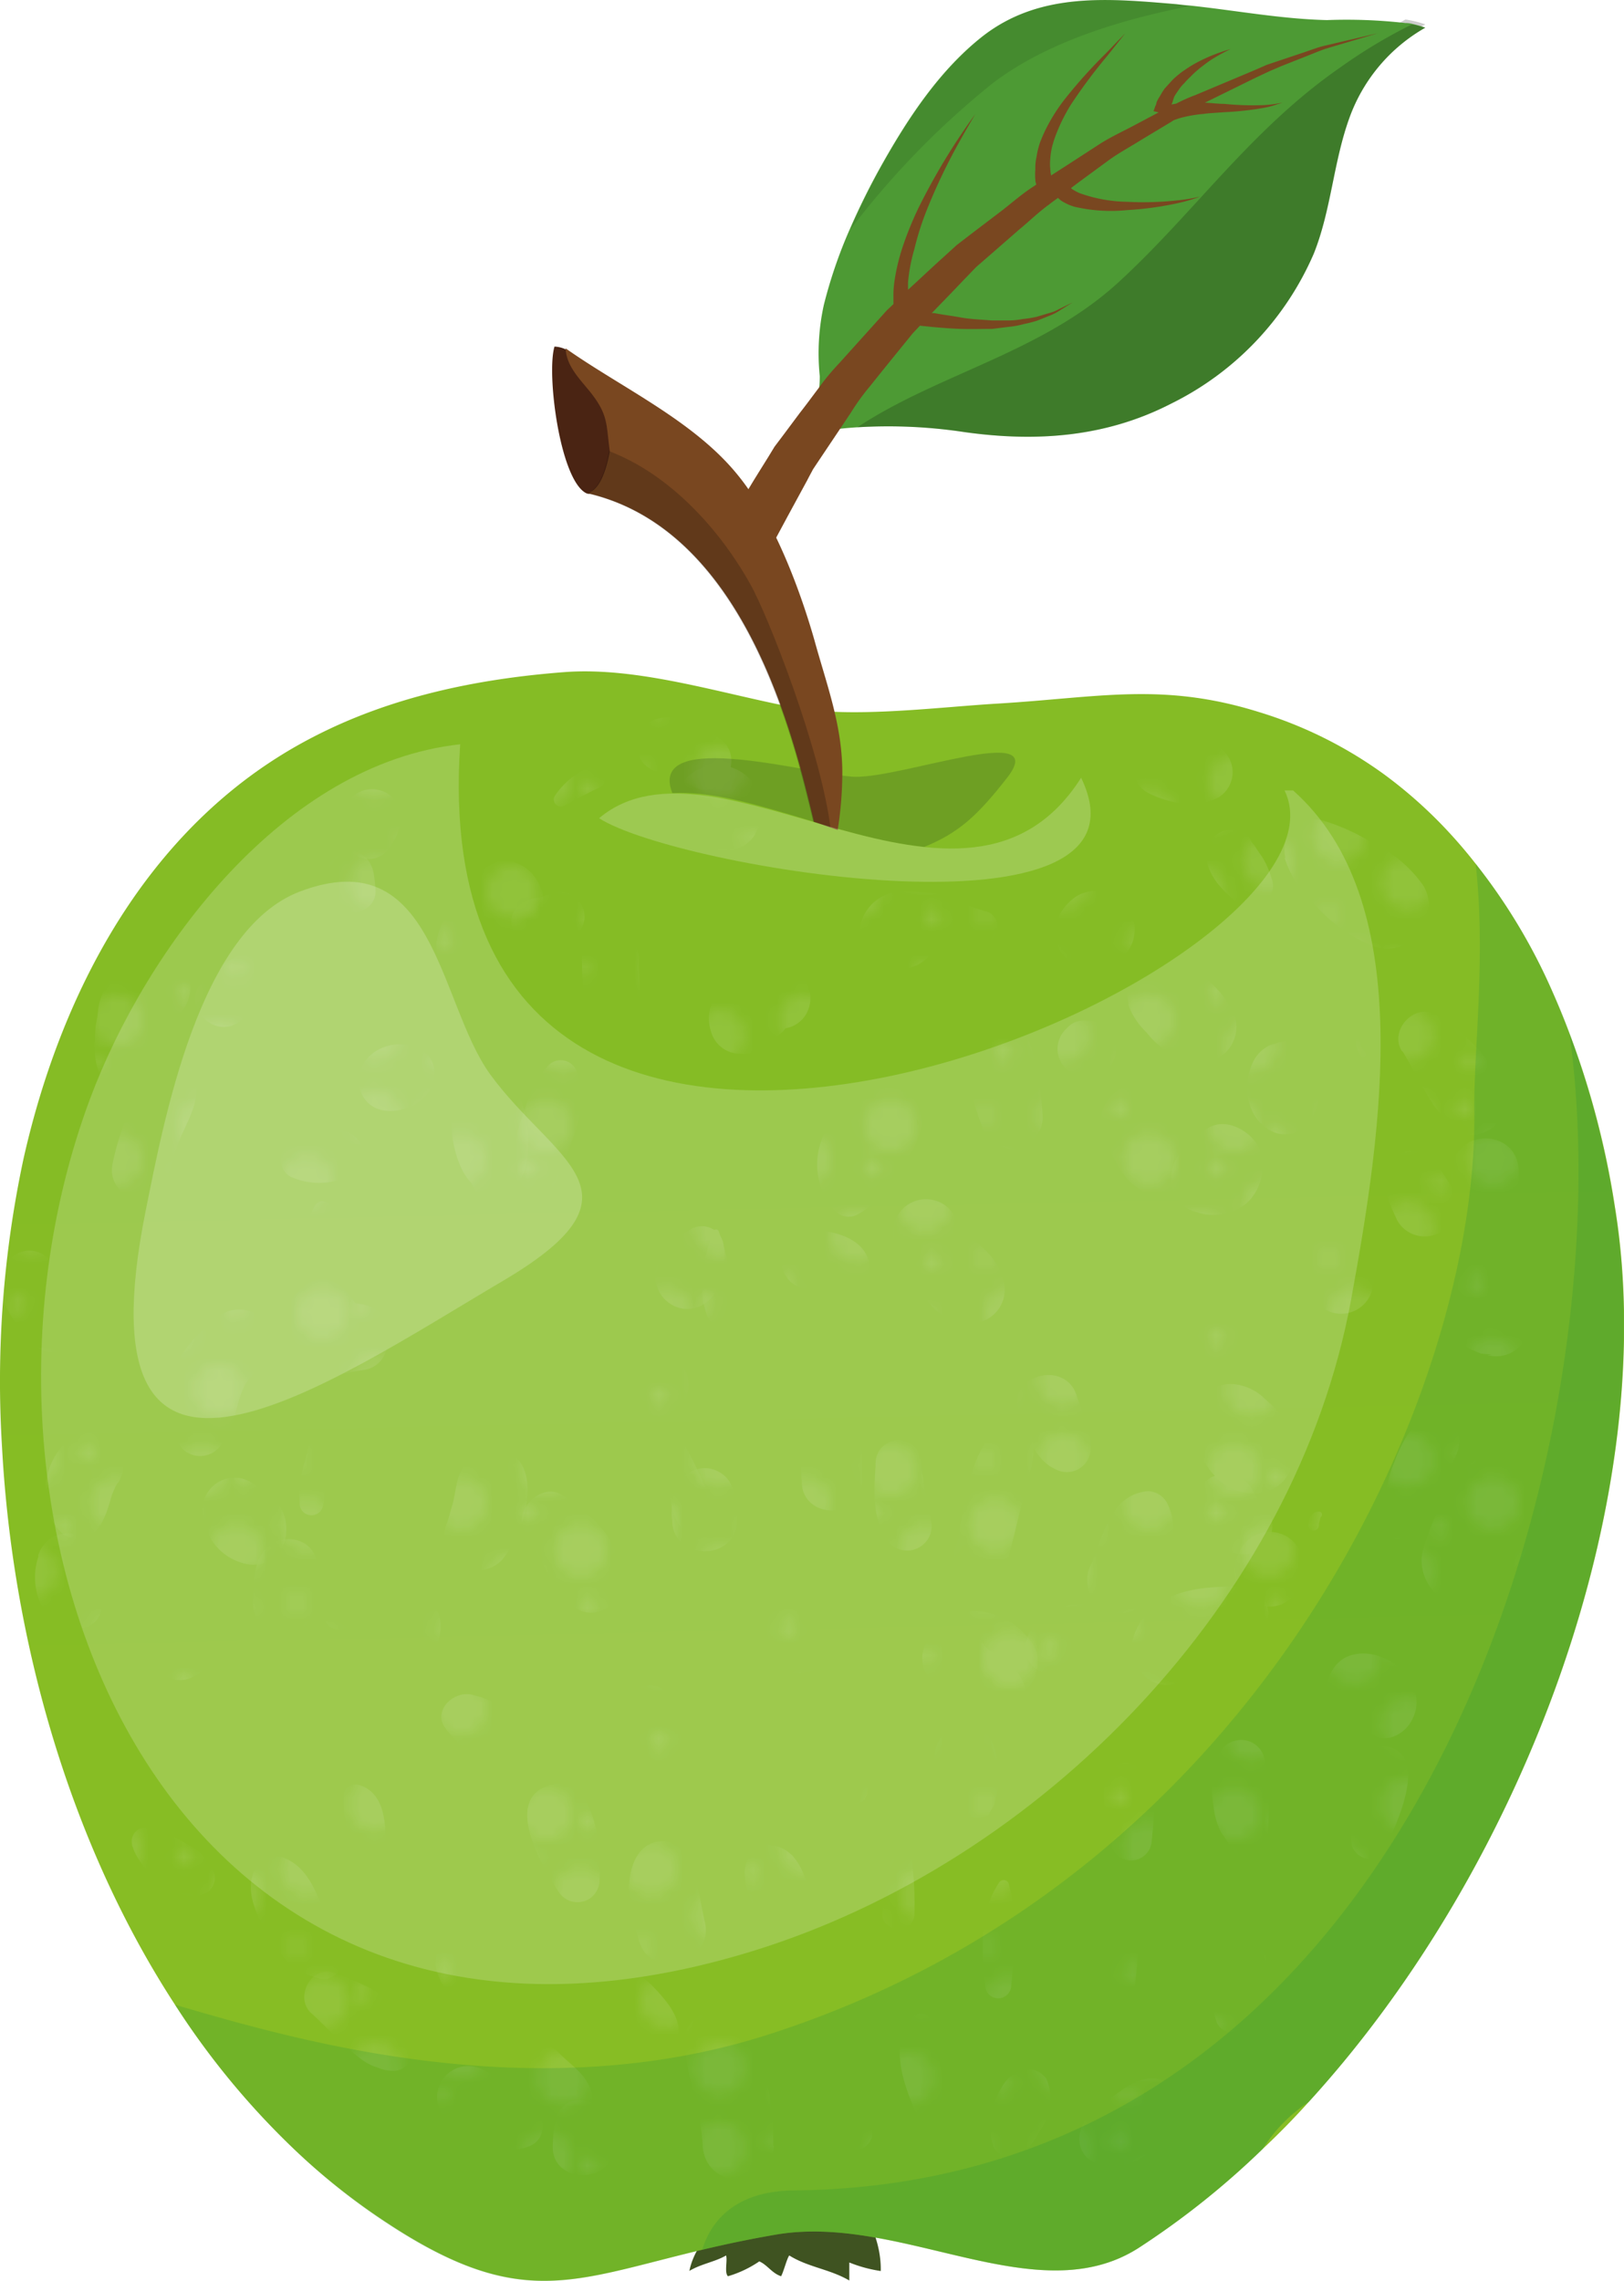 <svg xmlns="http://www.w3.org/2000/svg" xmlns:xlink="http://www.w3.org/1999/xlink" width="48.29mm" height="67.8mm" viewBox="0 0 136.89 192.19"><defs><style>.cls-1{fill:none;}.cls-15,.cls-2,.cls-8{fill:#fff;}.cls-3{fill:#3f5321;}.cls-4{fill:url(#Безымянный_градиент_3);}.cls-13,.cls-5{opacity:0.1;}.cls-6{fill:url(#Unnamed_Pattern_3);}.cls-13,.cls-7{fill:#010101;}.cls-14,.cls-15,.cls-7,.cls-9{opacity:0.2;}.cls-13,.cls-14,.cls-15,.cls-7,.cls-8,.cls-9{isolation:isolate;}.cls-8{opacity:0.19;}.cls-9{fill:#182e1a;}.cls-10{fill:#4d9a34;}.cls-11{fill:#4a2413;}.cls-12{fill:#794720;}.cls-14{fill:#1b8d37;}</style><linearGradient id="Безымянный_градиент_3" x1="67.25" y1="643.47" x2="70.04" y2="512.09" gradientTransform="matrix(1, 0, 0, -1, 0, 701.23)" gradientUnits="userSpaceOnUse"><stop offset="0.2" stop-color="#85bc25"/><stop offset="0.74" stop-color="#87bd24"/></linearGradient><pattern id="Unnamed_Pattern_3" data-name="Unnamed Pattern 3" width="28.8" height="28.8" patternTransform="matrix(1, 0, 0, -1, 23, 844.98)" patternUnits="userSpaceOnUse" viewBox="0 0 28.8 28.8"><rect class="cls-1" width="28.8" height="28.8"/><rect class="cls-1" width="28.8" height="28.8"/><path class="cls-2" d="M25.92,8.64a.72.72,0,1,1-.72.72h0A.72.72,0,0,1,25.92,8.64Z"/><path class="cls-2" d="M14,.8a.72.72,0,1,1-.72.72A.72.72,0,0,1,14,.8Z"/><path class="cls-2" d="M3.6,1.56a.72.72,0,1,1-.72.72h0A.72.72,0,0,1,3.6,1.56Z"/><path class="cls-2" d="M26.64,13a.72.72,0,1,1-.72.72h0A.72.72,0,0,1,26.64,13Z"/><path class="cls-2" d="M14.4,11.15a.72.72,0,1,1-.72.72h0A.72.72,0,0,1,14.4,11.15Z"/><path class="cls-2" d="M2,13.26a.72.72,0,1,1-.72.72A.72.72,0,0,1,2,13.26Z"/><path class="cls-2" d="M26.64,23.8a.72.72,0,1,1-.72.72h0A.72.72,0,0,1,26.64,23.8Z"/><path class="cls-2" d="M13.32,25.92a.72.72,0,1,1-.72.72.72.72,0,0,1,.72-.72Z"/><path class="cls-2" d="M2,25.28a.72.72,0,1,1-.72.72A.72.72,0,0,1,2,25.28Z"/><path class="cls-2" d="M7.53,9.36a.72.72,0,1,1-.72.72h0A.72.72,0,0,1,7.53,9.36Z"/><path class="cls-2" d="M21.6,6.48a.72.72,0,1,1-.72.72h0A.72.72,0,0,1,21.6,6.48Z"/><path class="cls-2" d="M11.2,19.44a.72.72,0,1,1-.72.72.72.72,0,0,1,.72-.72Z"/><path class="cls-2" d="M21.6,20.88a.72.72,0,1,1-.72.72h0A.72.72,0,0,1,21.6,20.88Z"/><path class="cls-2" d="M15.84,2.88A2.16,2.16,0,1,1,13.68,5h0A2.16,2.16,0,0,1,15.84,2.88Z"/><path class="cls-2" d="M4.2,7.17A2.16,2.16,0,1,1,2,9.33,2.16,2.16,0,0,1,4.2,7.17Z"/><path class="cls-2" d="M20.16,13.68A2.16,2.16,0,1,1,18,15.84v0A2.16,2.16,0,0,1,20.16,13.68Z"/><path class="cls-2" d="M8.64,14.4a2.16,2.16,0,1,1-2.16,2.16h0A2.16,2.16,0,0,1,8.64,14.4Z"/><path class="cls-2" d="M23,23a2.16,2.16,0,1,1-2.12,2.2v0A2.16,2.16,0,0,1,23,23Z"/><path class="cls-2" d="M8.64,23.8A2.16,2.16,0,1,1,6.48,26a2.16,2.16,0,0,1,2.16-2.2Z"/><path class="cls-2" d="M8.64,1.56A2.16,2.16,0,1,1,6.48,3.72h0A2.16,2.16,0,0,1,8.64,1.56Z"/><path class="cls-2" d="M24.48.72a2.16,2.16,0,1,1-2.16,2.16h0A2.16,2.16,0,0,1,24.48.72Z"/><path class="cls-2" d="M15.84,20.16a2.16,2.16,0,1,1-2.16,2.16h0A2.16,2.16,0,0,1,15.84,20.16Z"/><path class="cls-2" d="M25.92,16.2a2.16,2.16,0,1,1-2.16,2.16h0A2.16,2.16,0,0,1,25.92,16.2Z"/><path class="cls-2" d="M2.88,18.36A2.16,2.16,0,1,1,.72,20.52h0A2.16,2.16,0,0,1,2.88,18.36Z"/><path class="cls-2" d="M-.72,19.44"/></pattern></defs><g id="Слой_2" data-name="Слой 2"><g id="Слой_1-2" data-name="Слой 1"><path class="cls-3" d="M63.62,184.86c-2.45,1.6-5,3.91-5.51,6.48,1-.6,2.17-.76,3.09-1.3.14.41-.16,1.44.16,1.75A9.36,9.36,0,0,0,64,190.54c.66.27,1.07,1,1.84,1.25.21-.37.49-1.5.69-1.75,1.6,1,3.43,1.15,5.06,2.11,0,0,0-1.33,0-1.52a11.5,11.5,0,0,0,2.65.72c.08-3.22-2.06-7.36-5.52-7.42Z"/><path class="cls-4" d="M110.3,177.12c-1.24,1.38-2.52,2.68-3.85,3.93A69,69,0,0,1,96,189.39c-8.61,5.54-20-2.91-30.58-1.11-15.79,2.69-19.63,7.7-32.82-1A54.92,54.92,0,0,1,24.7,181a66.38,66.38,0,0,1-9.95-12.09c-8.85-13.58-13.7-30.65-14.58-47A89.56,89.56,0,0,1,2,97.55c2.67-11.8,8.18-23.29,17.51-30.93a39.26,39.26,0,0,1,6.88-4.52c6.58-3.41,13.86-4.91,21.17-5.47,6.25-.48,13.27,1.83,19.47,3,4.84.9,12.11-.06,17.08-.35,8.58-.52,13.88-1.82,22,.71a35.64,35.64,0,0,1,10.61,5.29,38.61,38.61,0,0,1,4.86,4.26,41.28,41.28,0,0,1,2.81,3.24,49.11,49.11,0,0,1,6.51,10.87,71.8,71.8,0,0,1,5.22,18C140.07,125.79,128.69,157,110.3,177.12Z"/><g class="cls-5"><path class="cls-6" d="M95.59,85.37c.48.56-.76-1.6-.43-.55A6.42,6.42,0,0,0,96.65,87a7.19,7.19,0,0,0,3.66,2.49,3.29,3.29,0,0,0,3-.81,3.06,3.06,0,0,0,.8-3,7.9,7.9,0,0,0-2.72-3.41,6.37,6.37,0,0,0-2.22-1.45c-1-.3,1.1.91.54.43a3,3,0,0,0-4.16,4.18Z"/><path class="cls-6" d="M108.28,72.28A9.26,9.26,0,0,0,111,76.4a12.76,12.76,0,0,0,5,3.41,3.54,3.54,0,0,0,4-5.16,10.86,10.86,0,0,0-4.26-3.6,18.14,18.14,0,0,0-4.23-1.92,2.58,2.58,0,0,0-3.16,3.15Z"/><path class="cls-6" d="M91.64,181.81c1.63,1.26,3.24.77,4.9-.18s3.57-3.53,2.47-5.37-3.08-1.14-4.46-.15-3.12,1.87-3.49,3.52a2.25,2.25,0,0,0,.58,2.18Z"/><path class="cls-6" d="M85.78,181.57a8.27,8.27,0,0,0,1-.71,8.94,8.94,0,0,0,1-1.53,4.31,4.31,0,0,0,.44-4.13,1.76,1.76,0,0,0-1.93-.78c-1.41.23-2,1.64-2.53,2.83a5.17,5.17,0,0,0-.06,3.47,1.44,1.44,0,0,0,2.09.85Z"/><path class="cls-6" d="M85.24,167.28c.14-1.52.29-3,.31-4.53a17.88,17.88,0,0,0-.51-4,.45.45,0,0,0-.55-.33.46.46,0,0,0-.28.21,8.31,8.31,0,0,0-1.29,3.46,26.37,26.37,0,0,0,.12,5.18,1.1,1.1,0,0,0,2.2,0Z"/><path class="cls-6" d="M95.63,167.43a27.09,27.09,0,0,0,.27-2.72c0-2.19-2.7-2.64-3.85-1a4.13,4.13,0,0,0,.36,5.09c1.18,1.39,3.07.14,3.21-1.33Z"/><path class="cls-6" d="M105,170.05c-.09-1.58,1-2.78,1.59-4.16.54-1.19-.62-2.71-1.93-1.92a5.3,5.3,0,0,0-2.1,6.4c.45,1.24,2.51,1.15,2.41-.33Z"/><path class="cls-6" d="M116.7,155.9c.83-1.85,3.8-7.76.4-8.7s-3.25,6.07-3.19,7.94c0,1.38,2.14,2.2,2.79.76Z"/><path class="cls-6" d="M106.76,154.22c.15,1,.13-.48.16-.74a11,11,0,0,0,0-1.52,12.06,12.06,0,0,0-.38-3.93A2,2,0,0,0,104,146.7a2,2,0,0,0-1.12.85c-1,1.34-.84,3-.6,4.6a6.37,6.37,0,0,0,.56,2.06c.23.46.6.85.83,1.3,1,1.86,3.34.44,3.08-1.3Z"/><path class="cls-6" d="M97.08,155.14c.19-2.2.75-5.6-1.82-6.56a1.43,1.43,0,0,0-1.44.38c-1.48,1.53-.4,4.28-.23,6.18a1.75,1.75,0,0,0,3.49,0Z"/><path class="cls-6" d="M83.38,152.86c.08-.33.36-.52.46-.88a8,8,0,0,1,.22-1,7,7,0,0,0-.24-3.7,2.61,2.61,0,0,0-2.47-1.88,2.56,2.56,0,0,0-2.46,1.88A5.53,5.53,0,0,0,80,152.07a6,6,0,0,0,1.37.91,2.54,2.54,0,0,0,1.84,0,.17.17,0,0,0,.13-.13Z"/><path class="cls-6" d="M68.2,162.55c.78-1.18.15-3.17-.37-4.38a5.31,5.31,0,0,0-1-1.78,3.22,3.22,0,0,0-1.27-.81,2.24,2.24,0,0,0-1.15,0c.94.19,1.22.2.82,0a1.3,1.3,0,0,0-1.77.52,1.22,1.22,0,0,0-.1.24c-.22.59,1.3-1.46.09-.25a2.54,2.54,0,0,0-.69,1.73,5.68,5.68,0,0,0,.53,2.19c.42,1.22,1.39,3.1,2.74,3.37a2,2,0,0,0,2.14-.86Z"/><path class="cls-6" d="M52.82,144.46c.64,1.78,1,3.6,3,4.17a1,1,0,0,0,1.12-.48c1.27-1.69.42-3.63-.54-5.23-1.13-1.88-4.42-.64-3.63,1.52Z"/><path class="cls-6" d="M50.84,166c-1,1.41.42,3.78,1.26,4.92s3.59,3.36,4.79,1.3c1.07-1.82-.86-3.82-2-5C54.09,166.5,51.8,164.64,50.84,166Z"/><path class="cls-6" d="M68.87,179.37a14.36,14.36,0,0,0,2.89,1.71,1.43,1.43,0,0,0,1.38-2.38,9.8,9.8,0,0,0-2.69-2c-1.8-1-3.37,1.71-1.6,2.72Z"/><path class="cls-6" d="M80,176.25a9.46,9.46,0,0,1-.9-2.94,8.31,8.31,0,0,0-.69-3.22.88.88,0,0,0-1.22-.31,1.09,1.09,0,0,0-.17.13c-2.17,2-.87,5.77.16,8,.88,1.9,3.74.25,2.82-1.65Z"/><path class="cls-6" d="M77.08,161.2a30,30,0,0,0-.26-4.83.64.64,0,0,0-.8-.44.65.65,0,0,0-.27.15c-1.35,1.32-1.27,3.37-1.36,5.12s2.76,1.74,2.69,0Z"/><path class="cls-6" d="M72.94,150.38c.09.4.1.36,0-.09-.08-.23-.13-.48-.22-.73-.19-.6-.09-1.24-.3-1.83-.33-.92-1-2-2.09-1.31C68,147.78,69.41,152.08,72,152a1.09,1.09,0,0,0,1.11-1.09,1.19,1.19,0,0,0-.14-.56Z"/><path class="cls-6" d="M50.54,158.4c.19-2.36-.32-9.07-4.15-8-4.12,1.14-.63,7,.7,9a1.88,1.88,0,0,0,2.58.59,1.91,1.91,0,0,0,.87-1.53Z"/><path class="cls-6" d="M32.51,156.07c0-2,.12-4.94-2.23-5.67a1,1,0,0,0-1.29.72h0a6.68,6.68,0,0,0,.14,2.23,16.54,16.54,0,0,1,.22,2.72A1.58,1.58,0,0,0,32.51,156.07Z"/><path class="cls-6" d="M28.75,164c.05.6,0,.55-.05-.16a6.69,6.69,0,0,0-.54-1.19c-.33-.67-.72-1.31-1-2-.7-1.72-1.53-3.56-3.41-4.18a2,2,0,0,0-2.4,1.37c-.7,1.85.52,4,1.49,5.58a10.86,10.86,0,0,0,1.64,2.11,6.46,6.46,0,0,0,2.26,1.12c1.44.6,2.89-1.41,2-2.63Z"/><path class="cls-6" d="M26.24,169.63c.93.83,1.77,1.77,2.71,2.59,1.14,1,2.06,2,3.65,2.13L31.45,174a3.12,3.12,0,0,0,1.6.48c1.14.08,1.79-1,1.92-1.92.45-3.44-4.08-5.34-6.77-6.33-1.92-.7-3.4,2-2,3.37Z"/><path class="cls-6" d="M38,178.87c2,1.08,4.13,2.91,6.51,2a1.74,1.74,0,0,0,1.18-2.07c-.54-2.41-3-3.44-5-4.42a2.63,2.63,0,0,0-2.63,4.55Z"/><path class="cls-6" d="M51.68,180.81c-.07-1.71-.76-3.85-2.84-3.85s-2.2,2.34-2.25,3.85C46.48,184.1,51.8,184.09,51.68,180.81Z"/><path class="cls-6" d="M40.91,167.28V165.8a1.55,1.55,0,0,0,0-.8c.1.64,0-.2,0-.44-.18-1.34-2-1.87-3-1.24a2.45,2.45,0,0,0-1.19,2.26A4.42,4.42,0,0,0,38,168.09c.9,1.19,3,.93,3-.81Z"/><path class="cls-6" d="M43.65,176.49a9.87,9.87,0,0,0,3.69,2.27,2.07,2.07,0,0,0,2.32-3c-.57-1.22-1.6-1.82-2.51-2.76C44.9,170.72,41.29,174.38,43.65,176.49Z"/><path class="cls-6" d="M65.18,180.81c0-3.79-.52-7.77-3.29-10.52a2.43,2.43,0,0,0-2.4-.64,2.83,2.83,0,0,0-.59.25A2.42,2.42,0,0,0,57.67,172c.18,3,1.4,5.77,1.56,8.78.21,3.81,5.89,3.85,6,0Z"/><path class="cls-6" d="M59.39,161.84c-.48-2-1-7.5-4.2-6.62-1.68.48-2.15,2.41-2.18,3.93a18.73,18.73,0,0,0,.81,4.22C54.69,167,60.33,165.46,59.39,161.84Z"/><path class="cls-6" d="M52.4,155.09l-.42-.43c0-.07-.11,0-.1,0,.06.31.19.49.52.51C52.47,155.19,52.46,155.09,52.4,155.09Z"/><path class="cls-6" d="M43.42,144.55a9.14,9.14,0,0,0-3.7-1.77c-1.49-.31-3.28,1.35-2.18,2.83.82,1.13,1.92,1.89,2.79,2.94a2.57,2.57,0,0,0,3.6,0C45.21,147.27,44.69,145.53,43.42,144.55Z"/><path class="cls-6" d="M29.76,135.33c-.62-1-1.21-2-2.38-2.33a.7.7,0,0,0-.85.5.69.69,0,0,0,0,.35,12.37,12.37,0,0,0,.78,2.51C28,138.23,30.77,136.92,29.76,135.33Z"/><path class="cls-6" d="M27.28,126.67c.06-.79.25-1.56.35-2.33a8,8,0,0,0-.2-2.53.73.73,0,0,0-1.4,0c-.19.88-.48,1.69-.64,2.58a10.25,10.25,0,0,0-.14,2.28,1,1,0,1,0,2,0Z"/><path class="cls-6" d="M18.78,110.69c-3,1.92-7.17,7.45-3.73,10.79-.21-.38-.43-.74-.65-1.11a5.53,5.53,0,0,0,1,1.72,2.12,2.12,0,0,0,3.28-.43,4.79,4.79,0,0,0,.57-1.29c-.21.37-.43.73-.65,1.11,1.74-1.66,1-4.33,3-5.89a2.92,2.92,0,0,0,1-3.89A2.85,2.85,0,0,0,18.78,110.69Z"/><path class="cls-6" d="M16.6,137.44l-.31-.14A2.29,2.29,0,1,0,14,141.25a2.31,2.31,0,0,0,2.33,0l.31-.15a2.14,2.14,0,0,0,0-3.66Z"/><path class="cls-6" d="M26.53,135.07c0-1,.2-2,.21-3,0-2.6-3.27-3.16-4.61-1.24-.81,1.17-.78,2.84-.8,4.22,0,3.37,5.23,3.37,5.2,0Z"/><path class="cls-6" d="M32.41,141.26c2.86,1.79,5.9-3.62,4.28-5.82a1.83,1.83,0,0,0-2.84-.36c-.87.91-.85,2.06-1.17,3.19a13,13,0,0,0-.71,2.22A.89.89,0,0,0,32.41,141.26Z"/><path class="cls-6" d="M42.27,131.48a9.37,9.37,0,0,0,1.93-3.89c.53-2.13.48-4.71-1.9-5.5-1.64-.54-3.27,1-3.69,2.49-.19.68-.27,1.39-.44,2.08-.09.33-.2.64-.28,1,0,0-.33,1-.09.4a3,3,0,0,0,.44,3.45,2.89,2.89,0,0,0,4,0Z"/><path class="cls-6" d="M30.75,109.93a13.93,13.93,0,0,1-2.2-.48c.78.78,1.55,1.56,2.33,2.33a7,7,0,0,0-2.45-3.61,2.47,2.47,0,0,0-3,.38c-1.8,1.5-1.64,3.9-.69,5.81a3.31,3.31,0,0,0,3.77,1.54,13.93,13.93,0,0,1,2.2-.48c2.73-.42,2.73-5.06,0-5.47Z"/><path class="cls-6" d="M28.28,103a3.2,3.2,0,0,0-.48-1.44.73.73,0,0,0-1-.24.69.69,0,0,0-.24.24,3.2,3.2,0,0,0-.48,1.44,1.11,1.11,0,0,0,.83,1.34,1.13,1.13,0,0,0,1.34-.84,1.4,1.4,0,0,0,0-.5Z"/><path class="cls-6" d="M27.58,95.53a3.47,3.47,0,0,1-1.07.16,5.12,5.12,0,0,0-2.05.64,1.62,1.62,0,0,0-.56,2.24,1.58,1.58,0,0,0,.56.56A5.83,5.83,0,0,0,29.61,99a2,2,0,0,0,.72-2.75A2.07,2.07,0,0,0,27.58,95.53Z"/><path class="cls-6" d="M14.12,99.32a18.62,18.62,0,0,1,1.44-4.22c.74-1.62,1.45-3.1.67-4.81a1.85,1.85,0,0,0-2.12-.86c-1.65.65-2.31,2.12-3,3.67a22.88,22.88,0,0,0-1.63,5c-.55,3,4,4.33,4.65,1.29Z"/><path class="cls-6" d="M20.43,85.85c.82-.8,1.79-1.41,2.57-2.26a2,2,0,0,0-.12-2.88A2.07,2.07,0,0,0,21,80.22a8.41,8.41,0,0,0-3.85,2.41c-2.14,2.06,1.12,5.29,3.26,3.25Z"/><path class="cls-6" d="M31.65,74.86c-.11-1-.1-2-.92-2.68a1.77,1.77,0,0,0-2.41,0c-.82.66-.81,1.72-.92,2.68-.31,2.73,4.56,2.73,4.24,0Z"/><path class="cls-6" d="M32.82,71.48a5.45,5.45,0,0,0,1-2.53A2.4,2.4,0,0,0,32,66.58a2.48,2.48,0,0,0-2.78,1.13c-.65,1.34-.77,3.14.55,4.16a2,2,0,0,0,3-.39Z"/><path class="cls-6" d="M38,92.58c-.15,2.41.21,6.33,2.46,7.7l-.85-.85a4.42,4.42,0,0,0,.87,1.38,1.73,1.73,0,0,0,2.41,0,4.9,4.9,0,0,0,1-1.93l-.56,1.06c1.26-1.07,1.24-3,1.18-4.47a8.86,8.86,0,0,0-1.36-4.27c-1.44-2.48-5-1.3-5.18,1.4Z"/><path class="cls-6" d="M47,99.23c1-2.67,2.82-6,1.64-8.87a1.44,1.44,0,0,0-2.38-.63c-2,2.14-2.53,5.65-3.4,8.37S46.08,101.81,47,99.23Z"/><path class="cls-6" d="M49.06,80.94c0,1.92.07,4.81,2.4,5.37a1.7,1.7,0,0,0,1.67-.43c1.2-1.36.69-3.27.73-4.94.09-3.12-4.91-3.12-4.81,0Z"/><path class="cls-6" d="M60.64,108.27a6.47,6.47,0,0,0,.38-3.14,1.86,1.86,0,0,0-2.77-1.58,7.39,7.39,0,0,0-2.65,2.59,2.8,2.8,0,0,0,1,3.78C58.28,110.88,60,109.88,60.64,108.27Z"/><path class="cls-6" d="M60.13,103.74c-.84,2.25-1.45,5.12-.4,7.41a.7.7,0,0,0,1,.24.62.62,0,0,0,.24-.24c1.06-2.29.45-5.16-.39-7.41a.21.21,0,0,0-.27-.14A.2.2,0,0,0,60.13,103.74Z"/><path class="cls-6" d="M62.13,128.07a5.06,5.06,0,0,0-.62-3.2,2.5,2.5,0,0,0-4.23,0,5.12,5.12,0,0,0-.62,3.2C56.66,131.59,62.13,131.59,62.13,128.07Z"/><path class="cls-6" d="M57.3,121.86c-1.32,2.29-1.29,6.07,1,7.77a1.27,1.27,0,0,0,1.72-.46,1.34,1.34,0,0,0,.12-.3,6.08,6.08,0,0,0-.78-3.75,33.82,33.82,0,0,0-1.59-3.26.28.28,0,0,0-.38-.1.35.35,0,0,0-.11.1Z"/><path class="cls-6" d="M72.67,124.82a39.73,39.73,0,0,0-.14-4.08c-.14-1.25-.82-3.37-2.4-3.37-1.42,0-2,1.63-2.32,2.72a16.91,16.91,0,0,0-.23,4.72c0,3.28,5.11,3.28,5.09,0Z"/><path class="cls-6" d="M73.81,123.4c-.14,2.14-.31,4.37.89,6.26a2.07,2.07,0,0,0,3.77-1.59,38.65,38.65,0,0,1-.81-4.65,1.93,1.93,0,1,0-3.85,0Z"/><path class="cls-6" d="M84.92,131.47c.53-1.85.94-3.73,1.41-5.6s1.23-3.63.41-5.5a1.36,1.36,0,0,0-1.57-.64c-3.57,1.44-3.74,7.3-4.63,10.54-.78,2.83,3.61,4,4.38,1.2Z"/><path class="cls-6" d="M85.9,118.94c.63,1.75,1.24,4.06,3.09,4.86a2,2,0,0,0,2.94-1.68c.17-1.57-.72-3.09-1.17-4.52C89.8,114.49,84.82,115.9,85.9,118.94Z"/><path class="cls-6" d="M96.81,134.61c.64-1.24,1.17-2.55,1.7-3.85a4.93,4.93,0,0,0-.13-4.12,1.9,1.9,0,0,0-1.64-1c-3.18.31-3.68,3.71-4.74,6.11a2.85,2.85,0,0,0,1,3.81,2.82,2.82,0,0,0,3.81-1Z"/><path class="cls-6" d="M105.22,112.2c0-.2,0-.41,0-.61-.12.41-.23.82-.34,1.24a3.27,3.27,0,0,0,.29-2.11,2.5,2.5,0,0,0-4.83,1.33,2.66,2.66,0,0,0,1.29,1.69,2.17,2.17,0,0,0,2.25,0,2.72,2.72,0,0,0,1.29-1.69,2.55,2.55,0,0,0-1.75-3.08,2.51,2.51,0,0,0-3.08,1.75,3.21,3.21,0,0,0,.29,2.11c-.12-.42-.22-.83-.34-1.24,0,.2,0,.41,0,.61a2.41,2.41,0,1,0,4.81,0Z"/><path class="cls-6" d="M104.32,131.08l.13-.26a3,3,0,0,0,.48,3.59,2.77,2.77,0,0,0,4.18,0,3,3,0,0,0,.48-3.59c0,.09.09.18.14.26a2.8,2.8,0,0,0-5.37,0Z"/><path class="cls-6" d="M104.67,133.7c-3.57-.11-8.07.32-9.19,4.46-.65,2.4,2.13,4.86,4.36,3.36,1.75-1.17,2.65-3.07,4.82-3.2,3-.19,3-4.52,0-4.61Z"/><path class="cls-6" d="M91.13,135.15a5.61,5.61,0,0,0-3.19,1c-1.15.87-2,2.52-1.14,3.9a1.94,1.94,0,0,0,2.13.86c.9-.2,1.32-1.23,2.2-1.29,2.89-.18,2.93-4.61,0-4.5Z"/><path class="cls-6" d="M111.17,128.41l.15-.59a.25.25,0,0,0-.12-.46c-.64,0-.79.48-.9,1a.45.45,0,1,0,.87.21A.74.74,0,0,0,111.17,128.41Z"/><path class="cls-6" d="M118.22,129.48a51.18,51.18,0,0,0,3.21-4.65c.9-1.32,2.57-3.59.8-5-2.41-1.92-4.08,1.68-4.7,3.37a9.18,9.18,0,0,0-.44,6,.68.68,0,0,0,.85.45.66.66,0,0,0,.28-.16Z"/><path class="cls-6" d="M125,134.69a12.75,12.75,0,0,0,3-3.09,13.21,13.21,0,0,0,1.63-2.6,11.47,11.47,0,0,0,.61-1.54,4,4,0,0,0,0-2.11c.09.63.12.74.07.33a3.56,3.56,0,0,0-5.29-3,9.29,9.29,0,0,0-1.14.84l1.66-1c-1.87.48-3.26,2.4-4,4.11a20.08,20.08,0,0,0-1.64,4.17c-.54,2.74,2.33,5.69,5.05,3.89Z"/><path class="cls-6" d="M122.39,100.11c-.89-1.58-2.34-4.11-4.55-2.81s-.83,3.81-.07,5.52a2.66,2.66,0,0,0,3.65,1,2.71,2.71,0,0,0,1-3.66Z"/><path class="cls-6" d="M115.11,88.7a1.6,1.6,0,0,1-.48-1.24.16.16,0,0,0-.16-.15.16.16,0,0,0-.16.15,2.06,2.06,0,0,0,.42,1.53.24.24,0,0,0,.32.07.24.24,0,0,0,.07-.33s0,0,0,0Z"/><path class="cls-6" d="M112,79.45a.73.73,0,0,0-.69-.62.25.25,0,0,0-.13.48l.23.24a.29.29,0,0,0,.33.25.3.3,0,0,0,.26-.33Z"/><path class="cls-6" d="M105.62,71.11c-.29-.33-.3-.26,0,.22-.48-2.3-3.82-1.64-3.93.53-.07,1.65,1.17,3,2.35,4s3.85.12,3.15-1.83a7.43,7.43,0,0,0-.84-1.89c-.19-.25-.36-.51-.53-.78a3.29,3.29,0,0,0-.48-.57c.14.23.17.26.07.1.1.33.19.67.28,1V71.8l-1.88,1.44.53.13a1.35,1.35,0,0,0,1.3-2.24Z"/><path class="cls-6" d="M118.2,88.56c.72,1.09,1.22,2.3,1.93,3.37a10.69,10.69,0,0,0,2.74,3.36c1.19.78,3.42.08,3.66-1.49.54-3.72-2.6-6.36-5.36-8.23-1.8-1.22-4.15,1.18-3,3Z"/><path class="cls-6" d="M122.4,98.67a10.69,10.69,0,0,0,.24,2.64c.55,2.55,4.58,2.55,5.14,0a11.74,11.74,0,0,0,.24-2.64C127.93,95,122.48,95,122.4,98.67Z"/><path class="cls-6" d="M109.69,105.87a11.08,11.08,0,0,0,1.06,3.55,2.71,2.71,0,0,0,4.89-.65c.65-1.89-.49-4-1.7-5.37C112.12,101.35,109.22,103.56,109.69,105.87Z"/><path class="cls-6" d="M108.88,87.72a2.17,2.17,0,0,0-.88.08l-.17,0c-.73.33-.83.35-.28.09a2.94,2.94,0,0,0-2,1.75c-.87,1.92-.44,4.55,1.55,5.62a2.52,2.52,0,0,0,3-.39,4.47,4.47,0,0,0,1.08-2.83V91.2c0-.29-.23-2-.09-.75-.27.62-.52,1.25-.78,1.87-.24.13-.48.26-.71.4a2.56,2.56,0,0,0-.68-5Z"/><path class="cls-6" d="M91.6,90.76h.12a2.4,2.4,0,0,0,2.35-2.36,2.35,2.35,0,0,0-2.35-2.34l-.41,0a2.32,2.32,0,0,0,0,4.63l.41,0a2.35,2.35,0,1,0,0-4.7H91.6c-3-.26-3,5,0,4.71Z"/><path class="cls-6" d="M81.45,89.61A21.85,21.85,0,0,0,83,95.46a2.59,2.59,0,0,0,2.26,1.28h.1l-1.53-.63.29.22c.88.69,2.41.83,3-.38l.14-.29-.78.77.12-.05a2.59,2.59,0,0,0,1.29-2.25,27.08,27.08,0,0,0-1-6,2.78,2.78,0,0,0-5.35,1.51Z"/><path class="cls-6" d="M72.78,92.44l-.28.22,2-.84c1.36,0-1.36.05-1.4.06a5,5,0,0,0-2,1.33,7.3,7.3,0,0,0-1.92,3.05,5.82,5.82,0,0,0,1.26,5.82,1.57,1.57,0,0,0,1.85.24A4,4,0,0,0,73.8,101l-.84.85a6.26,6.26,0,0,0,1.55-1.26A7.36,7.36,0,0,0,75.9,98.7c.29-.51.54-1,.85-1.54a3.08,3.08,0,0,0,.55-1.1c0-.3.07-.6.11-.91-.17-1-.17-1.19,0-.48-.29.68-.56,1.36-.84,2l.28-.22c1.22-1,1-3,0-4a3,3,0,0,0-4.06,0Z"/><path class="cls-6" d="M68.26,108.65c1.49,0,2.56.78,4,.08a2.08,2.08,0,0,0,1-2.35c-.48-2.16-3.12-2.7-5-2.77-3.25-.1-3.23,4.94,0,5Z"/><path class="cls-6" d="M93.19,96a15.12,15.12,0,0,0,1.28,2.62,5,5,0,0,0,3.82,2.31c1.95.23,3.3-2,2.85-3.73a8.93,8.93,0,0,0-1.33-2.51,22.26,22.26,0,0,0-1.87-2.36,3.05,3.05,0,0,0-3.67-.48A3.09,3.09,0,0,0,93.19,96Z"/><path class="cls-6" d="M101,102.18a4.43,4.43,0,0,0,4.19-.9,4.22,4.22,0,0,0,.81-4.81c-.84-1.34-2.87-2.41-4.38-1.29a4.14,4.14,0,0,0-1.42,1.49c1.07-1,1.12-1,.14-.25-.35.42.54-.31.66-.35-2.84.86-3.2,5.43,0,6.09Z"/><path class="cls-6" d="M93.66,81.31a2.5,2.5,0,0,1,.39-.23l-4.42-1.16-.28-.61a3.15,3.15,0,0,0,3.88,2.15,3.48,3.48,0,0,0,.69-.29,4,4,0,0,0,1.29-1.25A3.22,3.22,0,0,0,94.69,76a3.25,3.25,0,0,0-3.91-.51A4.28,4.28,0,0,0,89.36,77a3.16,3.16,0,0,0,4.3,4.3Z"/><path class="cls-6" d="M83.11,76.79a12.68,12.68,0,0,1-2.31-.89,7.34,7.34,0,0,0-3-.7,8.58,8.58,0,0,0-2.77.06,3.66,3.66,0,0,0-2.6,3.61,2.84,2.84,0,0,0,2.09,2.75,3.77,3.77,0,0,0,2.23-.1,3.23,3.23,0,0,0,1.44-.84c.15-.18.83-.57.33-.38a11.64,11.64,0,0,1,4.2-.79,1.4,1.4,0,0,0,.38-2.74Z"/><path class="cls-6" d="M65.94,81.71c-1.09,0-2.7-.28-4,.62-1.57,1.08-2.64,2.65-2,4.61a2.56,2.56,0,0,0,2.41,1.85,3.69,3.69,0,0,0,2.93-1.21c.24-.27.52-.49.78-.74.52-.69.62-.82.33-.39a3.9,3.9,0,0,1,.38-.33l-1.13.66c.28-.11.37-.15.27-.09,3.15-.29,3.25-4.89,0-5Z"/><path class="cls-6" d="M96.83,66.84c1.79.86,4,1.32,5.87.35a2.49,2.49,0,0,0,0-4.26c-1.27-.7-2.59-.35-3.85-.84-2.75-1.06-4.65,3.49-2,4.75Z"/><path class="cls-6" d="M63.67,70.23a3.71,3.71,0,0,0-.48-4.61A3.78,3.78,0,0,0,58.54,65a3,3,0,0,0-1.35,3.3,4.61,4.61,0,0,0,.36.89c-.23-.4,1.13,1.65.41.53a4.84,4.84,0,0,0,1.81,1.58,2.89,2.89,0,0,0,3.88-1Z"/><path class="cls-6" d="M60.58,62.12c-1.3-.87-3-1.85-4.63-1.64a2.34,2.34,0,0,0-2.2,1.68,2.7,2.7,0,0,0,0,1.2A2.24,2.24,0,0,0,55.35,65c.48.18,1,.23,1.5.39a8.24,8.24,0,0,1,1.39.78c2.54,1.64,4.81-2.37,2.35-4Z"/><path class="cls-6" d="M49.58,64.68a6.74,6.74,0,0,0-2.83,2.4.6.6,0,0,0,.81.81c1-.54,2-1.08,3-1.55s.13-2.27-1-1.66Z"/><path class="cls-6" d="M46.21,75.39a4.15,4.15,0,0,1-1.09.27,2.73,2.73,0,0,0-1.51.76,1.76,1.76,0,0,0,0,2.48,4,4,0,0,0,4.2.31A2.08,2.08,0,1,0,46.21,75.39Z"/><path class="cls-6" d="M41,73a11,11,0,0,0-2.53,2.7c-.35.48-.56,1-.86,1.5a4.9,4.9,0,0,0-.75,1.81,2.47,2.47,0,0,0,3,3,8.09,8.09,0,0,0,3.55-1.93,7.47,7.47,0,0,0,2.29-3.42c.65-2.52-2.29-5.3-4.68-3.6Z"/><path class="cls-6" d="M35.34,88.37c-2.14-1.1-5.29.27-5.06,2.95a2.42,2.42,0,0,0,1.93,2.22,3.5,3.5,0,0,0,1.87-.13,3.46,3.46,0,0,0,.88-.33c.82-.6.74-.6-.22,0,2-.68,2.72-3.62.61-4.72Z"/><path class="cls-6" d="M13.87,80.37c-2.88-.63-4.69,1.52-5.46,4a5.47,5.47,0,0,0-.17,1.05c0-.67,0,.23-.05.31A9.15,9.15,0,0,0,8,87.55a6.4,6.4,0,0,0,.26,2.57A1.22,1.22,0,0,0,9.78,91c1.52-.45,2.6-2.07,3.37-3.13a5,5,0,0,0,.31-.49c-.26.38-.14.24.35-.43.11-.14.21-.28.31-.43-.24.3-.26.32,0,.07a7.31,7.31,0,0,0,.65-.82c-.3.35-.33.4-.12.15a3.16,3.16,0,0,0,.64-.77c-.48.7-.24.33-.06.15a3,3,0,0,0-1.29-4.91Z"/><path class="cls-6" d="M5.63,121.45a5.82,5.82,0,0,0-1.72,3.23,6.46,6.46,0,0,0,0,2.4,5.21,5.21,0,0,0,.83,1.54,2.09,2.09,0,0,0,2.9.69,2,2,0,0,0,.91-1.17c-.44,1.27.41-.65.44-.75.13-.39.26-.78.37-1.18l.11-.3c-.17.35-.09.16.22-.56.12-.33.14-.37.05-.09a2.11,2.11,0,0,1,.26-.4,2.74,2.74,0,0,0-.43-3.37,2.84,2.84,0,0,0-3.94,0Z"/><path class="cls-6" d="M44.32,129.25c1.45,2,3.33,8.18,6.74,6.28,2-1.16,1.27-4.07.39-5.7s-2.48-2.68-3.92-3.77c-1.85-1.39-4.54,1.34-3.19,3.19Z"/><path class="cls-6" d="M54.09,118.26c-.39-.11-1.27-1.39-.53-.14a2.5,2.5,0,0,0,1.52,1.16,2.35,2.35,0,0,0,2.25-.68,2.87,2.87,0,0,0,.48-3,3.05,3.05,0,0,0-3.08-2A2.42,2.42,0,0,0,54.09,118.26Z"/><path class="cls-6" d="M124.64,106c-1.82-.16-3.22,2.1-3,3.7a5.38,5.38,0,0,0,.85,2.58,4.29,4.29,0,0,0,1.34,1.34l1,.43c.91.07,1.09.11.53.12a2.76,2.76,0,0,0,2.75-.74,2.86,2.86,0,0,0,.73-2.74c-.09-.23-.19-.46-.29-.68.14.48,0,.34-.25-.48a4.64,4.64,0,0,0-.45-.7,7.24,7.24,0,0,1-.48-.65c.2.29.21.28,0,0a7,7,0,0,0-.72-1,2.86,2.86,0,0,0-2-1.11Z"/><path class="cls-6" d="M101.06,128a4.31,4.31,0,0,0,3.13,2.89,2.52,2.52,0,0,0,2.74-1.12,2.45,2.45,0,0,0-.88-3.32c.12.07.31.38,0-.15q-.28-.42-.54-.87a2.57,2.57,0,0,0-3.48-.91,2.62,2.62,0,0,0-.92,3.48Z"/><path class="cls-6" d="M3.25,131.12c-.88,2.47.2,6.09,3.3,6.09,1.44,0,2.08-1.1,2.15-2.4a3.87,3.87,0,0,0-.37-1.53,1.4,1.4,0,0,1-.12-.81,2.57,2.57,0,0,0-5-1.37Z"/><path class="cls-6" d="M17.15,127.85a4.57,4.57,0,0,0,3.56,3.91,2.74,2.74,0,0,0,3.4-2.59,3.49,3.49,0,0,0-.89-2.72,9.47,9.47,0,0,0-1.6-1.21A2.7,2.7,0,0,0,17.15,127.85Z"/><path class="cls-6" d="M.92,106c-2.19,2.17.17,5.54,1.86,7.22a2.48,2.48,0,0,0,2.46.64,2.75,2.75,0,0,0,1.51-1.15,2.53,2.53,0,0,0,0-2.55c-.48-.78-1-1.57-1.45-2.38a4.82,4.82,0,0,0-1.73-2.12A2.22,2.22,0,0,0,.93,106Z"/><path class="cls-6" d="M11.13,155.45c.56,2,3.29,4.54,5.53,4.25a1.49,1.49,0,0,0,1.41-1.86,4.42,4.42,0,0,0-2.18-2.38A14.5,14.5,0,0,0,12.58,154a1.18,1.18,0,0,0-1.44.86,1.14,1.14,0,0,0,0,.58Z"/><path class="cls-6" d="M113.14,144.36a6.55,6.55,0,0,0,1.21.46c-.17,0-.51-.43-.12,0l.18.2c-.29-.29-.18-.15.3.44a7.3,7.3,0,0,0,.9.64c1.07.82,2.55.12,3.2-.84,2.12-3.11-1.89-6.78-5-5.77-2,.63-2.88,3.85-.62,4.85Z"/><path class="cls-6" d="M78.1,141.09c1.41,2.07,4.59,4.9,7.21,3.16a2.1,2.1,0,0,0,1-2.36,4.51,4.51,0,0,0-2.23-2.36,4.41,4.41,0,0,1-1.32-1.15,2.75,2.75,0,0,0-3.67-1,2.7,2.7,0,0,0-1,3.67Z"/><path class="cls-6" d="M64.12,139.67a4.21,4.21,0,0,0,4.86.93,2.17,2.17,0,0,0,1.14-1.8,2.81,2.81,0,0,0-1.48-2.33l.86.86a3,3,0,0,0-1.11-1.21,11.5,11.5,0,0,0-1.11-.54,2.62,2.62,0,0,0-3.16,4.1Z"/><path class="cls-6" d="M101.1,118.13a4.69,4.69,0,0,0,0,4.18,6.44,6.44,0,0,0,1.71,2.44,4.35,4.35,0,0,0,3.06,1.07,3.15,3.15,0,0,0,3.13-3.13c-.11.77-.08.59.06-.53a3.65,3.65,0,0,0-.48-1.85,7.09,7.09,0,0,0-1.12-1.69l-1-.91a4.28,4.28,0,0,0-2.72-1.1,3,3,0,0,0-2.64,1.52Z"/><path class="cls-6" d="M80.09,141a9.66,9.66,0,0,0,3.54,2.09,3.1,3.1,0,0,0,3.47-4.5,6.19,6.19,0,0,0-4-2.74,3.12,3.12,0,0,0-3.48,1.42,3.05,3.05,0,0,0,.48,3.73Z"/><path class="cls-6" d="M75.38,104.54a21.17,21.17,0,0,0,1.73,3.59A18,18,0,0,0,78.5,110a4.53,4.53,0,0,0,1.26,1l.77.32c.89.16,1.12.18.7.09a2.81,2.81,0,0,0,3.12-4.07L84.2,107c.14.48.27,1,.4,1.48-.17-1.81-1-2.7-2.29-3.85a10.92,10.92,0,0,1-1.84-2.18,2.78,2.78,0,0,0-5.09,2.14Z"/></g><path class="cls-7" d="M120.14,2.05a14.31,14.31,0,0,0-6.4,7.61c-1.35,3.72-1.53,7.76-3,11.44a25.24,25.24,0,0,1-12,12.66c-5.51,2.85-11.36,3.25-17.4,2.41a38.93,38.93,0,0,0-12.47-.06C74,32.19,82.92,33.22,88.58,30.6c5.2-2.4,10.27-6.91,14.31-10.9,4.5-4.43,6.51-10.54,11.15-14.83a22.06,22.06,0,0,1,4.43-3.23A9.47,9.47,0,0,1,120.14,2.05Z"/><path class="cls-8" d="M109,66.6c10.38,9.22,7.57,28.28,4.88,42.94-4.67,25.38-26.12,47.39-50.53,54.88C13.82,179.62-5.87,128.64,7.59,92.58c4.73-12.64,16.27-28.24,31.2-29.87-3.65,54.16,76.85,19.15,69.49,3.89Z"/><path class="cls-9" d="M84.9,65.52c-2.5,3.2-4.09,4.66-7,5.84-7.55-.79-15.18-4.86-21.23-4.54-2.19-5.63,12.15-1.45,15.4-1.37C76.2,65.52,88.58,60.8,84.9,65.52Z"/><path class="cls-10" d="M120.14,2.33a14.31,14.31,0,0,0-6.4,7.61c-1.35,3.73-1.53,7.76-3,11.43A25.24,25.24,0,0,1,98.73,34c-5.51,2.84-11.36,3.25-17.4,2.41A42.9,42.9,0,0,0,72.27,36a32.65,32.65,0,0,0-3.41.39.58.58,0,0,0-.19,0l-.42-.6a10.3,10.3,0,0,0,.85-4.09,19,19,0,0,1,.34-6,39.81,39.81,0,0,1,2.19-6.39l0,0a60,60,0,0,1,2.77-5.56c2.22-3.93,4.86-7.9,8.44-10.71C87.68-.71,93.46-.13,99.17.35c.43.05.85.1,1.27.13,3.8.41,7.59,1.12,11.41,1.21a43.92,43.92,0,0,1,6.62.25A2,2,0,0,1,119,2h0A9.37,9.37,0,0,1,120.14,2.33Z"/><path class="cls-11" d="M48.81,30.56a2.41,2.41,0,0,0-2.07-1.36c-.68,2.25.43,11.06,2.61,12.32,1.48.85,2.94-4.43,2.64-6s-1.87-2.69-2.48-4Z"/><path class="cls-12" d="M71,65.11a31,31,0,0,1-.39,4.82c-.67-.24-1.36-.48-2-.69-1.68-7-5.82-24.73-19.21-27.71,0,0,1.32.24,2-3.52-.31-2.23-.11-3-1.55-4.86-.94-1.19-2.11-2.27-2.17-3.8,4.71,3.32,10.74,6.07,14.44,10.59,3.53,4.26,5.74,11.23,6.53,14C69.69,57.72,71,61.11,71,65.11Z"/><path class="cls-12" d="M113.18,3.49l-1.53.36c-.56.13-1.14.36-1.77.57l-2,.67-1.1.37-1.1.48L100.78,8a14.12,14.12,0,0,0-1.64.73l-.39.07.09-.21A3.45,3.45,0,0,1,99,8.1q.17-.27.36-.54A3.33,3.33,0,0,1,99.83,7a6.38,6.38,0,0,1,.51-.53,8.74,8.74,0,0,1,1.15-1,8,8,0,0,1,1.09-.73c.67-.39,1.15-.61,1.15-.61s-.51.14-1.24.41c-.42.16-.84.34-1.24.54a10.13,10.13,0,0,0-1.35.79,5.62,5.62,0,0,0-.64.48,4.3,4.3,0,0,0-.58.55l-.51.56a6,6,0,0,0-.39.63,2.94,2.94,0,0,0-.3.55c0,.15-.1.28-.13.39s-.12.33-.12.33l.43.11-2.17,1.15c-.91.48-1.86.92-2.76,1.49L90,13.88l-1.4.9a3.43,3.43,0,0,1-.07-.56,3.93,3.93,0,0,1,0-.84,6.35,6.35,0,0,1,.16-1.05,9.52,9.52,0,0,1,.38-1.14,14.73,14.73,0,0,1,1.22-2.41,45.75,45.75,0,0,1,3.09-4.13L94.85,2.8,93.21,4.5a42.63,42.63,0,0,0-3.48,3.88,15.11,15.11,0,0,0-1.53,2.41q-.3.6-.54,1.23a7,7,0,0,0-.29,1.2,4.3,4.3,0,0,0-.1,1.08,4.57,4.57,0,0,0,0,.83c0,.18.06.32.08.43a.42.42,0,0,0-.14.09c-.93.58-1.75,1.3-2.64,2l-2.63,2-1.3,1-1.21,1.1c-1,.9-1.92,1.78-2.89,2.66v-.62A14.23,14.23,0,0,1,77.07,21a24.05,24.05,0,0,1,1-3.18,49,49,0,0,1,2.71-5.72c.84-1.52,1.44-2.5,1.44-2.5a54,54,0,0,0-4.81,7.94,28.43,28.43,0,0,0-1.3,3.19,17,17,0,0,0-.72,3,7.74,7.74,0,0,0-.08,1.27v.62l-.57.54-4,4.44A20.42,20.42,0,0,0,69,32.7c-.55.73-1.07,1.44-1.59,2.1l-1.44,1.93-.68.9-.53.87c-.72,1.16-1.33,2.12-1.84,3-1,1.62-1.58,2.54-1.58,2.54L65,46.09l1.42-2.64,1.63-3c.15-.3.32-.6.48-.91l.58-.87,1.26-1.88,1.37-2.05a18.52,18.52,0,0,1,1.56-2.16c1.15-1.44,2.37-2.94,3.63-4.49l.61-.65,1.08.11c.68.06,1.47.13,2.33.16s1.78,0,2.69,0L85,27.54a7.36,7.36,0,0,0,1.31-.24A9.8,9.8,0,0,0,87.46,27l1-.4a4.31,4.31,0,0,0,.83-.42l.6-.38.53-.32-.56.27-.63.31a3.26,3.26,0,0,1-.85.33l-1,.3a9.35,9.35,0,0,1-1.18.19,6.75,6.75,0,0,1-1.27.12H83.6c-.89-.08-1.77-.1-2.59-.25s-1.6-.24-2.25-.37l-.22,0c.87-.9,1.76-1.81,2.64-2.74l1.11-1.15,1.21-1.05,2.43-2.12c.83-.68,1.6-1.44,2.47-2.07.25-.2.52-.39.78-.58a2,2,0,0,0,.55.4,4,4,0,0,0,.85.35A13.5,13.5,0,0,0,95,17.7a27.12,27.12,0,0,0,4.3-.59,13.65,13.65,0,0,0,1.86-.55,13.74,13.74,0,0,1-1.92.32A26.22,26.22,0,0,1,95,17a12.33,12.33,0,0,1-4-.73,4.3,4.3,0,0,1-.6-.32.32.32,0,0,1-.12-.11L91,15.3l2.55-1.87c.85-.6,1.76-1.09,2.62-1.63l2.56-1.54.2-.13h0a6.3,6.3,0,0,1,1-.3,10.59,10.59,0,0,1,1.48-.23c.55-.08,1.17-.1,1.79-.15a26,26,0,0,0,3.41-.38,7.05,7.05,0,0,0,1.09-.3l.41-.12-.42.07a8.39,8.39,0,0,1-1.11.13,23.68,23.68,0,0,1-3.37-.1c-.55,0-1.11-.08-1.65-.1l4.29-2.11L107,6l1-.43,2-.79c.61-.24,1.18-.48,1.72-.67l1.51-.45,2.89-.86Z"/><path class="cls-7" d="M70,69.72c-.48-.17-1-.34-1.45-.48-1.68-7-5.82-24.73-19.21-27.71,0,0,1.33.24,2-3.52,5.07,1.93,9.3,6.53,11.92,11.24C64.69,51.77,69.15,63.06,70,69.72Z"/><path class="cls-7" d="M120.14,2.33a14.31,14.31,0,0,0-6.4,7.61c-1.35,3.73-1.53,7.76-3,11.43A25.24,25.24,0,0,1,98.73,34c-5.51,2.84-11.36,3.25-17.4,2.41A42.9,42.9,0,0,0,72.27,36c6.8-4.51,15.54-6.29,22-12.21S105.43,10.9,113,5.66a43.71,43.71,0,0,1,6-3.6h0A7.8,7.8,0,0,1,120.14,2.33Z"/><path class="cls-13" d="M100.44.48C94.72,1.59,88.33,3.47,83.69,7a70.1,70.1,0,0,0-12,12.32,59.88,59.88,0,0,1,2.76-5.56c2.22-3.93,4.86-7.9,8.45-10.71C87.68-.71,93.45-.13,99.17.35,99.62.4,100,.45,100.44.48Z"/><path class="cls-14" d="M110.3,177.12a12.8,12.8,0,0,0-3.85,3.93A69,69,0,0,1,96,189.39c-8.61,5.54-20-2.91-30.58-1.11-2.31.39-4.36.84-6.23,1.28-10.88,2.59-15.33,5.16-26.59-2.23A54.31,54.31,0,0,1,24.7,181a66.38,66.38,0,0,1-9.95-12.09C25.26,172,45,177.67,64.53,171.5c41.86-13.3,60.1-54.47,59.74-77.95-.06-4.89,1-13,.11-20.79a49,49,0,0,1,6.51,10.85c.51,1.11,1,2.31,1.45,3.55a73.39,73.39,0,0,1,3.76,14.44C140.07,125.79,128.69,157,110.3,177.12Z"/><path class="cls-14" d="M110.3,177.12a12.8,12.8,0,0,0-3.85,3.93A69,69,0,0,1,96,189.39c-8.61,5.54-20-2.91-30.58-1.11-2.31.39-4.36.84-6.23,1.28.88-2.89,3.28-4.93,7.62-5,52.93-.43,70.25-63.09,65.49-97.44a73.39,73.39,0,0,1,3.76,14.44C140.07,125.79,128.69,157,110.3,177.12Z"/><path class="cls-15" d="M25.27,75.12c-8.51,3.24-11.46,19.31-13,26.94-5.89,29.44,15.35,14.58,30.21,5.81,12.61-7.47,4.19-10-1.17-17.36C36.94,84.45,36.66,70.79,25.27,75.12Z"/><path class="cls-15" d="M91.13,65.53c7,14.47-34.08,7.63-40.63,3.41C60.34,60.63,81.33,80.94,91.13,65.53Z"/></g></g></svg>